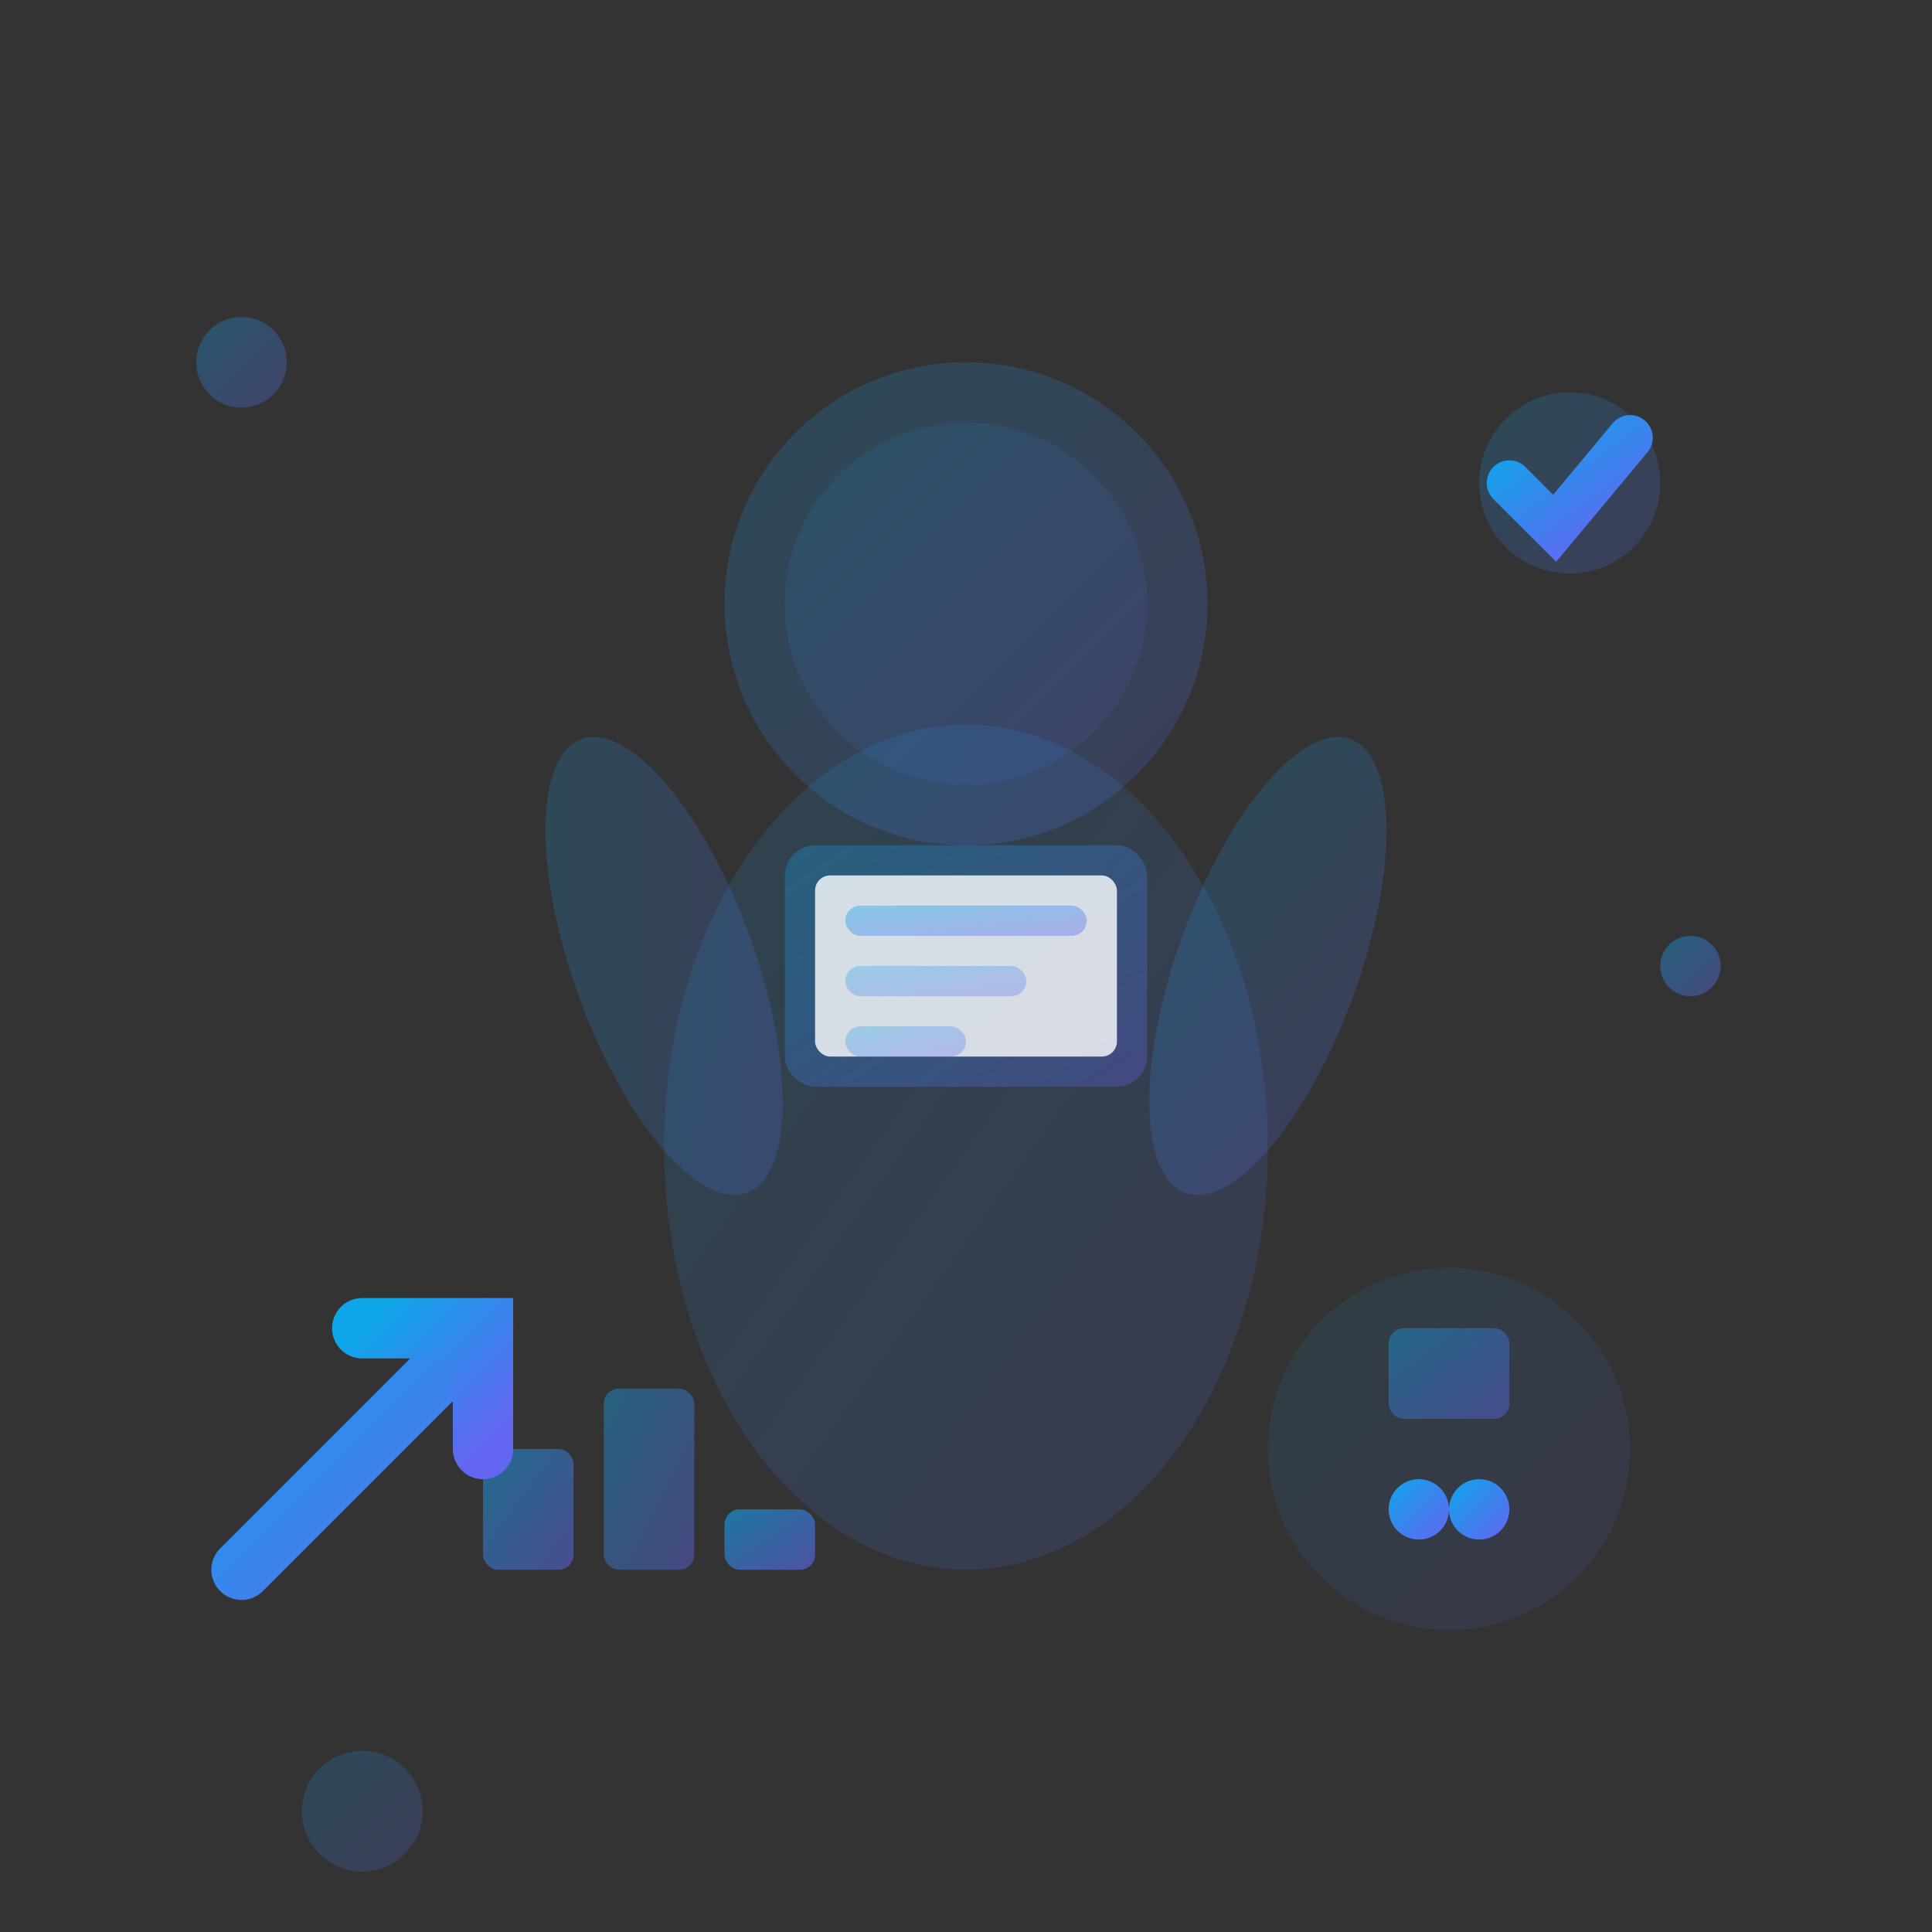 <svg width="64" height="64" viewBox="0 0 64 64" fill="none" xmlns="http://www.w3.org/2000/svg">
  <rect x="0" y="0" width="64" height="64" fill="#333333" stroke="none"/>
  <defs>
    <linearGradient id="merchantGradient" x1="0%" y1="0%" x2="100%" y2="100%">
      <stop offset="0%" style="stop-color:#0EA5E9;stop-opacity:1" />
      <stop offset="100%" style="stop-color:#6366F1;stop-opacity:1" />
    </linearGradient>
  </defs>
  
  <!-- Main Figure -->
  <circle cx="32" cy="20" r="8" fill="url(#merchantGradient)" opacity="0.2"/>
  <circle cx="32" cy="20" r="6" fill="url(#merchantGradient)" opacity="0.1"/>
  
  <!-- Body -->
  <ellipse cx="32" cy="38" rx="10" ry="14" fill="url(#merchantGradient)" opacity="0.15"/>
  
  <!-- Arms -->
  <ellipse cx="22" cy="32" rx="3" ry="8" fill="url(#merchantGradient)" opacity="0.2" transform="rotate(-20 22 32)"/>
  <ellipse cx="42" cy="32" rx="3" ry="8" fill="url(#merchantGradient)" opacity="0.2" transform="rotate(20 42 32)"/>
  
  <!-- Laptop/Device -->
  <rect x="26" y="28" width="12" height="8" rx="1" fill="url(#merchantGradient)" opacity="0.3"/>
  <rect x="27" y="29" width="10" height="6" rx="0.5" fill="white" opacity="0.8"/>
  
  <!-- Screen Content -->
  <rect x="28" y="30" width="8" height="1" rx="0.5" fill="url(#merchantGradient)" opacity="0.4"/>
  <rect x="28" y="32" width="6" height="1" rx="0.5" fill="url(#merchantGradient)" opacity="0.3"/>
  <rect x="28" y="34" width="4" height="1" rx="0.5" fill="url(#merchantGradient)" opacity="0.3"/>
  
  <!-- Shopping Cart -->
  <circle cx="48" cy="48" r="6" fill="url(#merchantGradient)" opacity="0.1"/>
  <rect x="46" y="44" width="4" height="3" rx="0.5" fill="url(#merchantGradient)" opacity="0.4"/>
  <circle cx="47" cy="50" r="1" fill="url(#merchantGradient)"/>
  <circle cx="49" cy="50" r="1" fill="url(#merchantGradient)"/>
  
  <!-- Products/Items -->
  <rect x="16" y="48" width="3" height="4" rx="0.5" fill="url(#merchantGradient)" opacity="0.5"/>
  <rect x="20" y="46" width="3" height="6" rx="0.5" fill="url(#merchantGradient)" opacity="0.4"/>
  <rect x="24" y="50" width="3" height="2" rx="0.5" fill="url(#merchantGradient)" opacity="0.6"/>
  
  <!-- Success Indicators -->
  <circle cx="52" cy="16" r="3" fill="url(#merchantGradient)" opacity="0.2"/>
  <path d="M50 16 L51.5 17.5 L54 14.5" stroke="url(#merchantGradient)" stroke-width="1.5" fill="none" stroke-linecap="round"/>
  
  <!-- Growth Arrow -->
  <path d="M8 52 L16 44" stroke="url(#merchantGradient)" stroke-width="2" stroke-linecap="round"/>
  <path d="M12 44 L16 44 L16 48" stroke="url(#merchantGradient)" stroke-width="2" stroke-linecap="round" fill="none"/>
  
  <!-- Decorative Elements -->
  <circle cx="8" cy="12" r="1.5" fill="url(#merchantGradient)" opacity="0.3"/>
  <circle cx="56" cy="32" r="1" fill="url(#merchantGradient)" opacity="0.4"/>
  <circle cx="12" cy="60" r="2" fill="url(#merchantGradient)" opacity="0.2"/>
</svg>